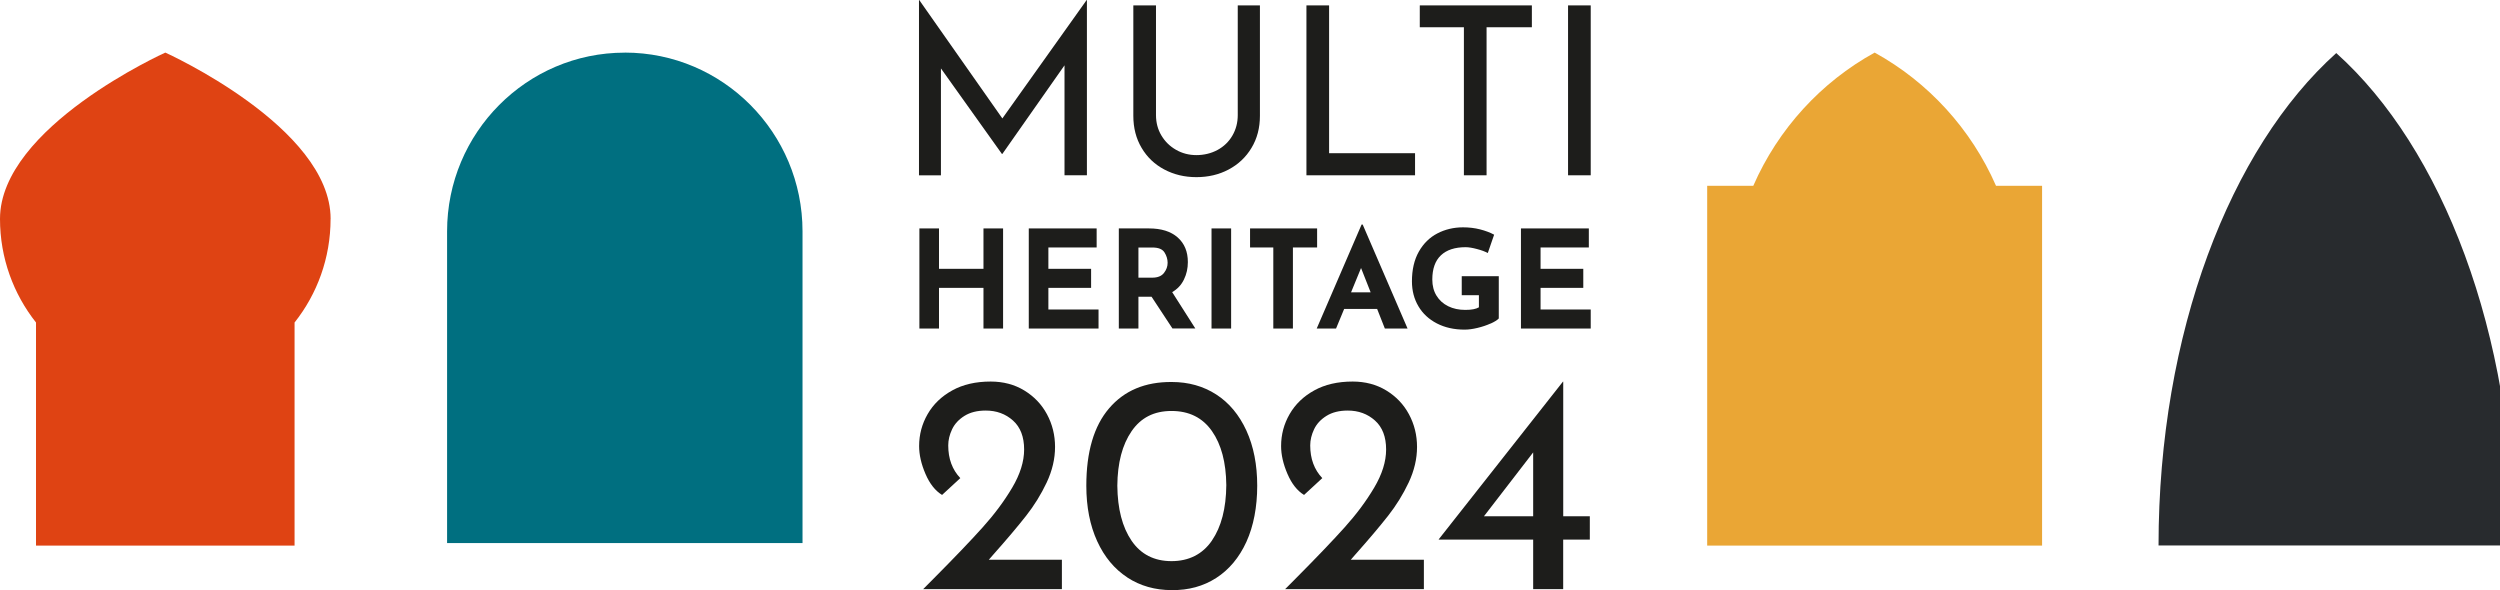 <svg width="322" height="76" viewBox="0 0 322 76" fill="none" xmlns="http://www.w3.org/2000/svg">
<g clip-path="url(#clip0_33_1477)">
<path d="M42.584 28.195C42.584 16.363 21.292 6.774 21.292 6.774C21.292 6.774 0 16.363 0 28.195C0 33.24 1.741 37.877 4.638 41.539V70.271H37.94V41.539C40.842 37.877 42.578 33.246 42.578 28.195H42.584Z" fill="#DF4313"/>
<path d="M257.087 23.932C253.889 16.62 248.363 10.576 241.455 6.774C234.548 10.576 229.022 16.614 225.823 23.932H219.885V70.271H263.02V23.932H257.082H257.087Z" fill="#EAA635"/>
<path d="M80.477 6.774C93.108 6.774 103.365 17.093 103.365 29.801V69.944H57.584V29.807C57.584 17.099 67.841 6.78 80.472 6.78L80.477 6.774Z" fill="#006F80"/>
<path d="M300.908 6.838C287.273 19.067 278.02 42.882 278.02 70.254H323.802C323.802 42.876 314.549 19.067 300.914 6.838H300.908Z" fill="#282B2E"/>
<path d="M139.994 0V22.577H137.109V8.415L129.104 19.826H129.046L121.192 8.812V22.583H118.365V0H118.394L129.104 15.254L139.965 0H139.994Z" fill="#1D1D1B"/>
<path d="M149.589 17.449C150.048 18.226 150.674 18.839 151.47 19.295C152.259 19.75 153.142 19.978 154.099 19.978C155.057 19.978 156.009 19.756 156.822 19.312C157.634 18.869 158.273 18.255 158.731 17.467C159.19 16.678 159.422 15.803 159.422 14.833V0.695H162.278V14.921C162.278 16.474 161.918 17.852 161.193 19.049C160.473 20.253 159.486 21.175 158.244 21.835C157.002 22.495 155.614 22.816 154.093 22.816C152.573 22.816 151.214 22.489 149.972 21.835C148.73 21.181 147.749 20.253 147.041 19.049C146.327 17.852 145.973 16.474 145.973 14.921V0.695H148.892V14.827C148.892 15.797 149.125 16.667 149.583 17.444L149.589 17.449Z" fill="#1D1D1B"/>
<path d="M171.188 0.695V19.733H182.258V22.577H168.269V0.695H171.188Z" fill="#1D1D1B"/>
<path d="M197.304 0.695V3.51H191.47V22.577H188.55V3.51H182.868V0.695H197.31H197.304Z" fill="#1D1D1B"/>
<path d="M204.885 0.695V22.577H201.965V0.695H204.885Z" fill="#1D1D1B"/>
<path d="M129.197 42.316H126.672V37.077H120.943V42.316H118.418V29.421H120.943V34.624H126.672V29.421H129.197V42.316Z" fill="#1D1D1B"/>
<path d="M141.248 29.421V31.874H135.031V34.624H140.534V37.077H135.031V39.863H141.491V42.316H132.506V29.421H141.248Z" fill="#1D1D1B"/>
<path d="M151.017 42.316L148.318 38.216H146.629V42.316H144.104V29.421H147.987C149.577 29.421 150.808 29.807 151.685 30.583C152.561 31.36 152.996 32.417 152.996 33.76C152.996 34.554 152.834 35.302 152.497 35.991C152.166 36.686 151.661 37.229 150.976 37.626L153.954 42.304H151.011L151.017 42.316ZM146.629 35.763H148.422C149.107 35.763 149.606 35.559 149.92 35.156C150.233 34.753 150.39 34.321 150.39 33.854C150.39 33.386 150.257 32.943 149.99 32.516C149.722 32.09 149.206 31.88 148.44 31.88H146.629V35.769V35.763Z" fill="#1D1D1B"/>
<path d="M158.569 29.421V42.316H156.044V29.421H158.569Z" fill="#1D1D1B"/>
<path d="M169.644 29.421V31.874H166.527V42.316H164.002V31.874H161.007V29.421H169.644Z" fill="#1D1D1B"/>
<path d="M177.376 39.793H173.127L172.082 42.316H169.592L175.374 28.919H175.513L181.294 42.316H178.369L177.376 39.793ZM176.54 37.655L175.304 34.519L174.015 37.655H176.54Z" fill="#1D1D1B"/>
<path d="M191.975 41.673C191.47 41.901 190.913 42.088 190.303 42.234C189.694 42.38 189.142 42.456 188.643 42.456C187.285 42.456 186.095 42.187 185.068 41.656C184.04 41.124 183.245 40.388 182.693 39.448C182.136 38.508 181.858 37.439 181.858 36.236C181.858 34.73 182.154 33.456 182.746 32.411C183.338 31.366 184.133 30.583 185.131 30.064C186.13 29.544 187.233 29.281 188.44 29.281C189.218 29.281 189.949 29.369 190.634 29.544C191.319 29.719 191.923 29.947 192.445 30.227L191.627 32.592C191.29 32.405 190.832 32.23 190.245 32.078C189.659 31.921 189.172 31.839 188.777 31.839C187.384 31.839 186.321 32.189 185.584 32.89C184.847 33.591 184.481 34.63 184.481 36.008C184.481 36.803 184.661 37.498 185.021 38.082C185.381 38.672 185.88 39.121 186.525 39.442C187.169 39.758 187.9 39.915 188.725 39.915C189.549 39.915 190.1 39.804 190.483 39.583V38.023H188.272V35.571H193.043V41.019C192.846 41.229 192.492 41.451 191.987 41.679L191.975 41.673Z" fill="#1D1D1B"/>
<path d="M204.641 29.421V31.874H198.424V34.624H203.927V37.077H198.424V39.863H204.885V42.316H195.899V29.421H204.641Z" fill="#1D1D1B"/>
<path d="M136.772 72.105V75.877H118.905L120.223 74.552C122.934 71.825 125.047 69.617 126.562 67.929C128.077 66.248 129.348 64.537 130.37 62.814C131.391 61.091 131.908 59.45 131.908 57.897C131.908 56.267 131.432 55.023 130.474 54.165C129.516 53.306 128.344 52.88 126.962 52.88C125.871 52.88 124.96 53.108 124.228 53.563C123.497 54.019 122.963 54.591 122.632 55.286C122.301 55.981 122.133 56.676 122.133 57.371C122.133 59.082 122.649 60.489 123.688 61.581L121.338 63.748C120.461 63.211 119.747 62.312 119.201 61.038C118.656 59.771 118.383 58.574 118.383 57.447C118.383 55.975 118.749 54.603 119.48 53.336C120.211 52.068 121.268 51.046 122.649 50.287C124.031 49.522 125.679 49.143 127.595 49.143C129.215 49.143 130.66 49.522 131.92 50.287C133.179 51.052 134.16 52.074 134.851 53.359C135.542 54.644 135.89 56.045 135.89 57.569C135.89 59.094 135.53 60.618 134.816 62.142C134.096 63.666 133.214 65.097 132.163 66.434C131.113 67.772 129.714 69.43 127.955 71.41L127.357 72.093H136.767L136.772 72.105Z" fill="#1D1D1B"/>
<path d="M145.206 74.377C143.546 73.296 142.246 71.737 141.317 69.705C140.389 67.672 139.918 65.29 139.918 62.563C139.918 58.206 140.894 54.877 142.85 52.594C144.806 50.305 147.494 49.178 150.924 49.201C153.078 49.201 154.987 49.738 156.648 50.807C158.308 51.876 159.602 53.429 160.537 55.461C161.465 57.494 161.93 59.865 161.93 62.563C161.93 65.261 161.465 67.754 160.537 69.787C159.608 71.819 158.308 73.372 156.648 74.441C154.987 75.51 153.078 76.029 150.924 76.006C148.771 76.006 146.861 75.463 145.201 74.382L145.206 74.377ZM156.096 69.623C157.303 67.859 157.925 65.477 157.948 62.481C157.919 59.567 157.303 57.242 156.096 55.52C154.889 53.797 153.153 52.933 150.889 52.933C148.625 52.933 146.942 53.803 145.746 55.543C144.551 57.283 143.935 59.619 143.912 62.563C143.941 65.529 144.551 67.894 145.746 69.646C146.942 71.398 148.66 72.274 150.889 72.274C153.118 72.274 154.883 71.392 156.096 69.629V69.623Z" fill="#1D1D1B"/>
<path d="M183.396 72.105V75.877H165.529L166.847 74.552C169.557 71.825 171.67 69.617 173.185 67.929C174.7 66.248 175.972 64.537 176.993 62.814C178.015 61.091 178.532 59.45 178.532 57.897C178.532 56.267 178.056 55.023 177.098 54.165C176.14 53.306 174.967 52.88 173.586 52.88C172.495 52.88 171.583 53.108 170.852 53.563C170.12 54.019 169.586 54.591 169.256 55.286C168.925 55.981 168.756 56.676 168.756 57.371C168.756 59.082 169.273 60.489 170.312 61.581L167.961 63.748C167.085 63.211 166.371 62.312 165.825 61.038C165.279 59.771 165.006 58.574 165.006 57.447C165.006 55.975 165.372 54.603 166.104 53.336C166.835 52.068 167.891 51.046 169.273 50.287C170.654 49.522 172.303 49.143 174.219 49.143C175.838 49.143 177.283 49.522 178.543 50.287C179.803 51.052 180.784 52.074 181.474 53.359C182.165 54.644 182.514 56.045 182.514 57.569C182.514 59.094 182.154 60.618 181.44 62.142C180.72 63.666 179.838 65.097 178.787 66.434C177.736 67.772 176.337 69.43 174.578 71.41L173.981 72.093H183.39L183.396 72.105Z" fill="#1D1D1B"/>
<path d="M204.769 66.493V69.5H201.338V75.877H197.472V69.5H185.311V69.46L201.303 49.16H201.344V66.493H204.775H204.769ZM197.472 66.493V58.27L191.134 66.493H197.472Z" fill="#1D1D1B"/>
</g>
<defs>
<clipPath id="clip0_33_1477">
<rect width="322" height="76" fill="white"/>
</clipPath>
</defs>
</svg>
